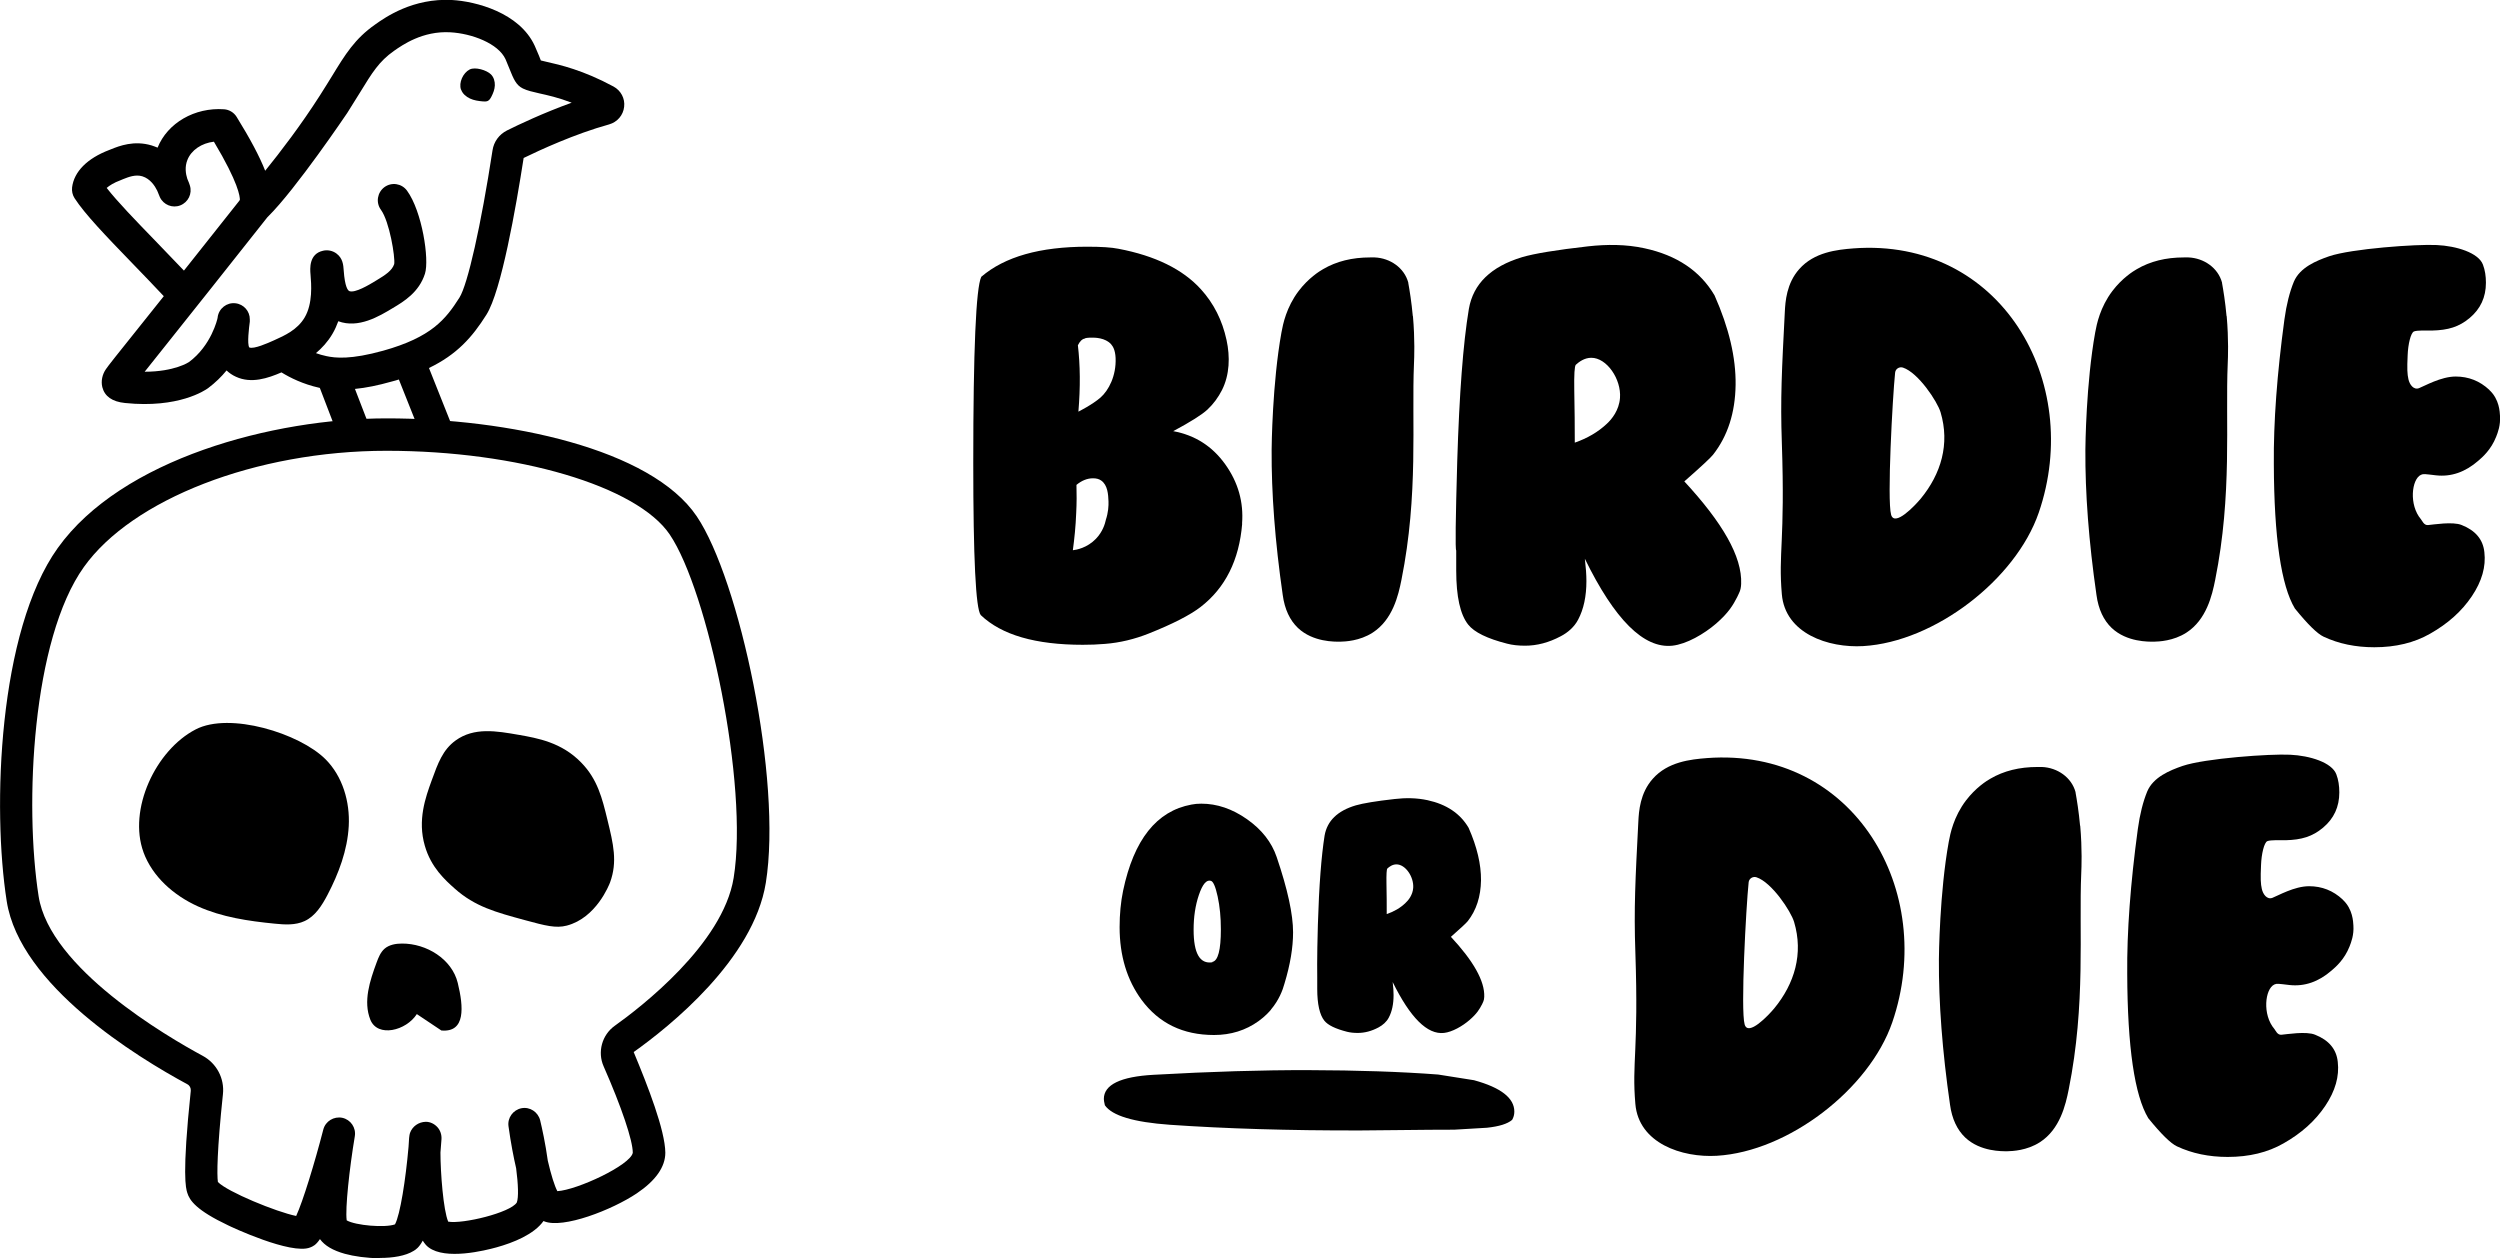 <svg viewBox="0 0 193.55 97.41" version="1.1" xmlns="http://www.w3.org/2000/svg" id="Layer_1">
  
  <defs>
    <style>
      .st0 {
        display: none;
      }
    </style>
  </defs>
  <g>
    <g>
      <path d="M29.39,97.41c-.99,0-2-.15-2.69-.34-.93-.26-1.56-.63-1.93-1.14-.32.48-.56.57-.76.65-1.46.59-6.15-1.61-6.34-1.71-2.47-1.17-2.99-1.93-3.17-2.52-.11-.36-.42-1.33.27-7.9.02-.21-.08-.41-.27-.51-3.87-2.09-12.96-7.64-13.98-14.17-1.13-7.22-.65-20.9,3.95-27.34,4.93-6.9,16.66-10.04,25.47-10.04,9.39,0,20.46,2.34,24,7.58,3.31,4.9,6.63,20.41,5.35,28.38-.96,5.94-7.47,11.14-10.23,13.1,1.1,2.64,2.43,6.05,2.45,7.79,0,1.1-.74,2.16-2.21,3.15-1.89,1.27-5.72,2.77-7.18,2.16-.01,0-.03-.01-.04-.02-.74,1.04-2.34,1.68-3.64,2.04-.9.25-3.94,1-5.26,0-.17-.12-.31-.3-.45-.52-.29.54-.55.7-.7.79-.64.4-1.62.55-2.62.55ZM26.84,94.48c.69.4,2.98.59,3.74.31.4-.73.83-3.49,1.05-6.01.02-.54.06-.92.11-1.06.18-.51.66-.86,1.23-.87.34,0,.66.16.89.41.23.25.34.59.32.93-.03.36-.05.71-.08,1.04,0,1.54.22,4.46.6,5.35,1.12.2,4.81-.69,5.31-1.48.15-.39.11-1.43-.05-2.65-.2-.87-.41-1.94-.59-3.24-.1-.66.35-1.28,1-1.41.65-.13,1.29.29,1.45.94.14.58.41,1.8.59,3.12.25,1.08.52,1.95.74,2.36,1.53-.09,5.65-2.01,5.84-2.97,0-.96-.87-3.54-2.26-6.7-.49-1.11-.12-2.43.86-3.13,1.95-1.39,8.38-6.31,9.21-11.46,1.17-7.2-2-22.22-4.95-26.58-2.54-3.75-11.76-6.48-21.92-6.48s-19.71,3.78-23.43,8.99c-4.02,5.62-4.62,18.42-3.51,25.5.87,5.57,9.94,10.86,12.7,12.35,1.08.58,1.7,1.75,1.57,2.97-.46,4.35-.47,6.26-.39,6.8.73.76,4.53,2.32,6.06,2.63.52-1.12,1.44-4.13,2.1-6.69.17-.65.82-1.04,1.47-.91.65.14,1.08.77.97,1.43-.42,2.51-.75,5.59-.63,6.49Z"></path>
      <path d="M11.1,65.96c.7,1.92,2.36,3.37,4.22,4.21s3.92,1.14,5.95,1.34c.78.08,1.6.13,2.31-.2.83-.38,1.35-1.22,1.77-2.02.87-1.66,1.55-3.47,1.65-5.34s-.47-3.84-1.8-5.17c-2.01-2.01-7.42-3.68-10.05-2.31-3.1,1.6-5.25,6.2-4.04,9.51Z"></path>
      <path d="M40.15,56.89c-1.71-.3-3.45-.6-4.88.44-.99.72-1.36,1.74-1.86,3.12-.46,1.27-1.1,3.04-.52,5.03.48,1.68,1.58,2.66,2.31,3.31,1.57,1.4,3.17,1.83,5.45,2.45,1.58.43,2.39.64,3.23.42,2.29-.6,3.28-3.16,3.35-3.34.59-1.61.25-2.99-.2-4.84-.41-1.69-.77-3.15-2.03-4.44-1.52-1.57-3.38-1.89-4.84-2.15Z"></path>
      <path d="M34.17,79.78c1.89.17,1.72-1.83,1.27-3.68-.45-1.85-2.42-3.06-4.32-3.05-.48,0-1,.09-1.36.41-.3.27-.46.67-.6,1.05-.53,1.43-1.05,3.02-.49,4.43.56,1.41,2.78.86,3.6-.43"></path>
    </g>
    <g>
      <path d="M35.7,6.94c.11.32.39.55.69.69s.64.19.98.22c.13.01.26.02.38-.03.14-.06.22-.2.29-.33.14-.27.26-.57.27-.88s-.08-.63-.3-.85c-.33-.33-1.22-.6-1.65-.38-.51.26-.86,1.02-.67,1.56Z"></path>
      <path d="M27.49,34.9c-.5,0-.98-.3-1.17-.8l-1.56-4.07s-.04,0-.05-.01c-1.25-.28-2.24-.77-2.92-1.19-1.04.45-2.33.89-3.52.34-.29-.13-.53-.3-.73-.49-.39.48-.87.95-1.43,1.37-.22.16-2.28,1.58-6.43,1.15-1-.1-1.58-.52-1.76-1.23-.11-.46-.01-.97.28-1.39.15-.23.85-1.11,2.86-3.62.49-.61,1.03-1.29,1.62-2.03-.84-.9-1.66-1.74-2.42-2.53-2.06-2.13-3.68-3.81-4.49-5.06-.16-.25-.22-.54-.19-.83.15-1.22,1.17-2.25,2.88-2.9l.15-.06c.62-.25,1.77-.7,3.13-.29.16.05.31.11.46.17.77-1.91,2.87-3.13,5.15-2.97.4.03.76.25.97.59,1.04,1.68,1.77,3.05,2.21,4.17,1.19-1.47,2.78-3.55,4.23-5.82.36-.56.67-1.07.95-1.52,1.02-1.67,1.76-2.88,3.33-3.98.8-.57,2.93-2.06,5.95-1.9,1.83.1,5.23.97,6.41,3.55.11.24.22.52.33.77.05.13.1.25.14.36.13.03.29.07.42.1,1.06.24,2.84.64,5.21,1.92.57.31.9.93.82,1.57-.07.65-.53,1.18-1.16,1.36-2.67.74-5.39,2-6.62,2.6-.6,3.85-1.73,10.31-2.88,12.13-1.1,1.75-2.29,3.09-4.45,4.13l1.86,4.67c.26.64-.06,1.37-.7,1.62-.64.25-1.37-.06-1.62-.7l-1.87-4.7c-.18.06-.37.11-.56.16-1.06.3-2,.49-2.84.57l1.18,3.06c.25.64-.07,1.37-.72,1.62-.15.06-.3.08-.45.08ZM20.73,16.79s-.02.02-.03.03c-3.19,4.04-5.85,7.38-7.7,9.7-.7.87-1.32,1.66-1.8,2.26,2.31,0,3.42-.74,3.43-.75,1.72-1.27,2.2-3.31,2.22-3.44,0,0,0-.02,0-.03.09-.68.71-1.16,1.38-1.08.64.07,1.12.62,1.11,1.25,0,.05,0,.09,0,.14,0,0,0,.02,0,.03-.06.45-.22,1.74-.04,2,.35.15,1.44-.34,1.91-.55.85-.38,1.81-.82,2.37-1.76.65-1.09.52-2.61.46-3.34-.04-.44-.13-1.6.98-1.84.35-.08.74,0,1.03.22.49.37.53.87.56,1.32.09,1.27.32,1.54.44,1.59.44.16,1.5-.47,2.07-.82.75-.45,1.24-.78,1.4-1.28.08-.53-.36-3.28-1.03-4.2-.41-.56-.28-1.34.27-1.75.56-.41,1.34-.29,1.75.27,1.17,1.6,1.74,5.33,1.39,6.43-.46,1.44-1.63,2.15-2.49,2.66-1.06.64-2.66,1.6-4.22,1.02-.12.33-.27.67-.46.99-.36.61-.81,1.09-1.27,1.48.25.09.52.17.81.23.69.15,1.89.28,4.4-.42,3.72-1.04,4.83-2.42,5.9-4.11.64-1.01,1.67-5.6,2.56-11.4.1-.67.51-1.23,1.12-1.54.88-.44,2.82-1.36,5.01-2.15-1.04-.4-1.87-.58-2.5-.72-.52-.12-.93-.21-1.28-.38-.53-.26-.72-.73-1.06-1.58-.09-.23-.19-.46-.28-.68-.56-1.23-2.62-2-4.28-2.09-2.14-.12-3.7.98-4.36,1.44-1.15.81-1.68,1.67-2.64,3.24-.29.47-.61.99-.98,1.57-.05.07-3.97,5.89-6.13,8.02ZM8.26,14.55c.81,1.04,2.2,2.48,3.78,4.11.69.72,1.43,1.48,2.2,2.29,1.26-1.59,2.69-3.39,4.25-5.36.02-.04.05-.07.08-.11.01-.25-.1-1.32-2.01-4.51-.95.11-1.75.65-2.05,1.41-.22.54-.13,1.09-.01,1.46.11.24.17.43.2.52.2.63-.13,1.3-.74,1.54-.61.24-1.3-.04-1.58-.63-.06-.13-.13-.3-.21-.51-.18-.37-.54-.92-1.15-1.11-.53-.16-1.06.05-1.49.22l-.19.08c-.54.2-.87.42-1.07.59ZM46.31,8.92s0,0,0,0c0,0,0,0,0,0Z"></path>
    </g>
  </g>
  <g>
    <g>
      <path d="M96.17,40.54c-.23,2.83-1.31,4.98-3.23,6.46-.81.62-2.15,1.31-4.01,2.05-1.08.43-2.22.71-3.38.8-.56.05-1.14.07-1.72.07-3.66,0-6.29-.76-7.9-2.3-.39-.49-.58-4.42-.58-11.79,0-8.74.21-13.54.62-14.4,1.82-1.56,4.55-2.33,8.21-2.33,1.06,0,1.87.05,2.41.16,2.85.54,4.98,1.59,6.38,3.13,1,1.1,1.66,2.41,1.99,3.94.28,1.29.24,2.68-.35,3.86-.29.57-.66,1.08-1.13,1.52-.42.39-1.3.95-2.65,1.67,1.69.31,3.03,1.17,4.03,2.57,1,1.4,1.43,2.93,1.3,4.59ZM85.61,40.26c.2-.6.22-1.11.21-1.44-.02-.53-.06-1.27-.57-1.62-.17-.12-.38-.17-.63-.17-.44,0-.87.17-1.28.51.02.68.02,1.41-.02,2.17-.04,1.04-.14,2-.26,2.89.26-.03,1.1-.17,1.79-.89.53-.55.7-1.17.76-1.44ZM86.04,26.67c-.47-.54-1.31-.53-1.5-.53-.34,0-.53.03-.58.08-.18.03-.35.19-.51.51.18,1.53.2,3.24.04,5.14,0,0,1.08-.54,1.71-1.09s1.23-1.69,1.17-3.07c-.03-.64-.23-.92-.33-1.03Z"></path>
      <path d="M109.39,24.47c.16,1.84.1,3.23.08,3.69-.19,4.44.36,10.11-.97,16.73-.24,1.21-.68,3.09-2.23,4.09-1.01.65-2.13.69-2.52.7-.41,0-2.09.04-3.26-1.06-.63-.6-1.03-1.45-1.18-2.55-.6-4.15-.88-7.9-.86-11.25,0-.21.05-5.16.76-9.08.12-.66.38-1.95,1.33-3.21.76-1,1.61-1.53,1.89-1.69,1.04-.61,2.25-.91,3.65-.91.12,0,.24,0,.35,0,1.19.05,2.29.8,2.6,1.95,0,0,0,.02,0,.03.1.56.25,1.46.35,2.57Z"></path>
      <path d="M134.49,46.23c-.31.6-.65,1.2-1.63,2.05-.93.8-2.28,1.59-3.39,1.71-2.21.23-4.46-2.01-6.77-6.73.08.67.12,1.24.12,1.73,0,1.17-.21,2.17-.64,2.98-.29.56-.79,1-1.35,1.29-.92.49-1.84.73-2.76.73-.52,0-.99-.05-1.4-.16-1.53-.39-2.53-.88-3-1.47-.62-.78-.93-2.17-.93-4.19v-1.55c-.08-.08-.05-2.39.08-6.95.16-5.15.45-9.07.9-11.76.34-1.94,1.71-3.27,4.12-4,.95-.28,2.65-.56,5.12-.84,1.45-.16,2.93-.16,4.35.15,2.51.54,4.32,1.76,5.43,3.65,1.12,2.52,1.66,4.83,1.63,6.93-.03,2.15-.61,3.96-1.75,5.41-.18.23-.92.92-2.22,2.06,2.93,3.17,4.49,5.81,4.4,7.94-.02.53-.18.72-.31,1.02ZM123.19,27.7c-.53,0-.96.33-1.19.54-.1.1-.14.76-.12,1.98.03,1.43.04,2.78.04,4.05.97-.34,1.8-.82,2.48-1.46.39-.36.95-1.05,1.02-2,.11-1.45-1.02-3.12-2.23-3.11Z"></path>
      <path d="M172.39,24.47c.16,1.84.1,3.23.08,3.69-.19,4.44.36,10.11-.97,16.73-.24,1.21-.68,3.09-2.23,4.09-1.01.65-2.13.69-2.52.7-.41,0-2.09.04-3.26-1.06-.63-.6-1.03-1.45-1.18-2.55-.6-4.15-.88-7.9-.86-11.25,0-.21.05-5.16.76-9.08.12-.66.38-1.95,1.33-3.21.76-1,1.61-1.53,1.89-1.69,1.04-.61,2.25-.91,3.65-.91.12,0,.24,0,.35,0,1.19.05,2.29.8,2.6,1.95,0,0,0,.02,0,.03.1.56.25,1.46.35,2.57Z"></path>
      <path d="M192.73,30.2c.78.72.8,1.71.82,1.99.05.74-.17,1.3-.3,1.63-.39.99-1.05,1.57-1.38,1.85-1.01.88-2.1,1.26-3.27,1.13-.88-.1-.97-.13-1.17-.04-.73.34-.94,2.34,0,3.44.1.12.23.48.55.45.37-.03,1.93-.29,2.61,0,1.06.42,1.65,1.12,1.75,2.1.13,1.12-.19,2.25-.97,3.41s-1.85,2.12-3.23,2.9c-1.22.7-2.66,1.05-4.32,1.05-1.45,0-2.76-.27-3.93-.82-.49-.23-1.23-.96-2.22-2.18-1.06-1.76-1.61-5.49-1.63-11.17-.03-3.27.25-7,.82-11.21.16-1.17.41-2.14.73-2.92.47-1.11,1.75-1.63,2.73-1.97,1.73-.59,6.8-.95,8.33-.87,1.53.07,3.24.6,3.58,1.52.16.42.23.88.23,1.4,0,1.12-.42,2.02-1.25,2.72-.83.7-1.67.95-2.92.98-.43,0-1.15-.03-1.4.07s-.46,1-.49,1.84c-.05,1.08-.03,1.45.06,1.86s.4.85.82.69,1.7-.9,2.84-.9c.99,0,1.86.34,2.6,1.03Z"></path>
      <path d="M177.37,19.97c1.61-.27,8.07-.21,9.63.17,3.45.83,4.35,5.39,1.43,7.43-1.87,1.3-4.24.05-6.18.89-.33.42-.28,2.37,0,2.85.44.73,1.39.4,2.09.54,3.03.58,3.41,5.28.47,6.41-.65.25-2.18.19-2.56.67-.26.79-.55,2.73.53,2.93,2.48.46,4.42-1.05,6.36,1.51,1.72,2.28.62,5.34-2.02,6.24-1.4.48-8.35.51-9.98.28-1.54-.21-2.36-1.32-3.06-2.59-.21-6.4-.13-12.83.12-19.21.11-2.78-.72-7.45,3.17-8.11Z" class="st0"></path>
      <path d="M143.49,19.23c11.39-.85,17.84,10.3,14.35,20.46-1.79,5.19-8.06,10-13.58,10.33-2.71.16-6.05-.97-6.31-4.01-.28-3.25.26-4.04,0-11.73-.12-3.42,0-5.65.23-10.13.04-.8.13-2.21,1.12-3.32,1.16-1.31,2.91-1.5,4.2-1.6ZM147.33,28.46c-.28-.09-.58.09-.61.39-.2,1.93-.63,9.88-.31,11,.27.96,1.84-.7,2.29-1.24,1.58-1.92,2.27-4.24,1.54-6.69-.25-.84-1.73-3.07-2.91-3.46Z"></path>
    </g>
    <g>
      <g>
        <path d="M112.59,87.46c-1.14,0-2.52.01-4.15.03-1.63.02-2.69.03-3.16.03-5.48.01-10.39-.14-14.71-.44-2.8-.2-4.47-.7-5.03-1.51-.06-.24-.08-.41-.08-.49,0-1.1,1.29-1.73,3.86-1.87,4.43-.25,8.43-.37,12.01-.36,3.77.01,7.11.12,10.01.34l2.78.44c2.08.57,3.12,1.38,3.12,2.43,0,.24-.06.45-.17.64-.36.31-1.01.51-1.95.61l-2.53.15Z"></path>
        <g>
          <path d="M98.4,78.17c-.12.14-.45.52-.97.89-.99.71-2.14,1.07-3.44,1.07-2.41,0-4.27-.91-5.61-2.72-1.13-1.54-1.7-3.42-1.7-5.63,0-1.01.09-1.95.27-2.82.83-3.95,2.59-6.17,5.29-6.67.24-.05.5-.07.77-.07,1.21,0,2.39.4,3.53,1.2,1.14.8,1.91,1.78,2.3,2.93.85,2.5,1.27,4.44,1.27,5.83,0,1.18-.22,2.5-.66,3.95-.14.53-.44,1.31-1.06,2.04ZM93.86,74.49v-.02c.44-.08.66-.92.66-2.52,0-.92-.08-1.77-.25-2.55-.17-.78-.35-1.18-.54-1.21-.33-.09-.63.27-.91,1.09s-.41,1.72-.41,2.7c0,1.83.48,2.67,1.45,2.52Z"></path>
          <path d="M114.73,77.77c-.18.35-.38.7-.96,1.2-.54.47-1.34.93-1.98,1-1.29.14-2.61-1.18-3.97-3.94.05.39.07.73.07,1.01,0,.69-.12,1.27-.37,1.74-.17.33-.46.58-.79.76-.54.29-1.08.43-1.62.43-.3,0-.58-.03-.82-.09-.9-.23-1.48-.51-1.76-.86-.36-.45-.55-1.27-.55-2.46v-.91s-.03-1.4.05-4.07c.09-3.02.27-5.31.52-6.89.2-1.14,1-1.92,2.42-2.34.56-.16,1.56-.33,3-.49.85-.1,1.72-.09,2.55.09,1.47.32,2.53,1.03,3.18,2.14.65,1.47.97,2.83.96,4.06-.02,1.26-.36,2.32-1.03,3.17-.11.14-.54.54-1.3,1.21,1.72,1.85,2.63,3.41,2.58,4.65-.01.31-.11.42-.18.6ZM108.11,66.92c-.31,0-.56.19-.7.32-.06.06-.08.45-.07,1.16.02.84.02,1.63.02,2.37.57-.2,1.06-.48,1.45-.86.23-.21.56-.62.6-1.17.06-.85-.6-1.83-1.31-1.82Z"></path>
        </g>
      </g>
      <path d="M161.05,63.92c.16,1.84.1,3.23.08,3.69-.19,4.44.36,10.11-.97,16.73-.24,1.21-.68,3.09-2.23,4.09-1.01.65-2.13.69-2.52.7-.41,0-2.09.04-3.26-1.06-.63-.6-1.03-1.45-1.18-2.55-.6-4.15-.88-7.9-.86-11.25,0-.21.05-5.16.76-9.08.12-.66.38-1.95,1.33-3.21.76-1,1.61-1.53,1.89-1.69,1.04-.61,2.25-.91,3.65-.91.12,0,.24,0,.35,0,1.19.05,2.29.8,2.6,1.95,0,0,0,.02,0,.03.1.56.25,1.46.35,2.57Z"></path>
      <path d="M181.38,69.66c.78.72.8,1.71.82,1.99.05.74-.17,1.3-.3,1.63-.39.99-1.05,1.57-1.38,1.85-1.01.88-2.1,1.26-3.27,1.13-.88-.1-.97-.13-1.17-.04-.73.34-.94,2.34,0,3.44.1.12.23.48.55.45.37-.03,1.93-.29,2.61,0,1.06.42,1.65,1.12,1.75,2.1.13,1.12-.19,2.25-.97,3.41s-1.85,2.12-3.23,2.9c-1.22.7-2.66,1.05-4.32,1.05-1.45,0-2.76-.27-3.93-.82-.49-.23-1.23-.96-2.22-2.18-1.06-1.76-1.61-5.49-1.63-11.17-.03-3.27.25-7,.82-11.21.16-1.17.41-2.14.73-2.92.47-1.11,1.75-1.63,2.73-1.97,1.73-.59,6.8-.95,8.33-.87,1.53.07,3.24.6,3.58,1.52.16.42.23.88.23,1.4,0,1.12-.42,2.02-1.25,2.72-.83.7-1.67.95-2.92.98-.43,0-1.15-.03-1.4.07s-.46,1-.49,1.84c-.05,1.08-.03,1.45.06,1.86s.4.85.82.69,1.7-.9,2.84-.9c.99,0,1.86.34,2.6,1.03Z"></path>
      <path d="M132.15,58.69c11.39-.85,17.84,10.3,14.35,20.46-1.79,5.19-8.06,10-13.58,10.33-2.71.16-6.05-.97-6.31-4.01-.28-3.25.26-4.04,0-11.73-.12-3.42,0-5.65.23-10.13.04-.8.13-2.21,1.12-3.32,1.16-1.31,2.91-1.5,4.2-1.6ZM135.99,67.92c-.28-.09-.58.09-.61.39-.2,1.93-.63,9.88-.31,11,.27.96,1.84-.7,2.29-1.24,1.58-1.92,2.27-4.24,1.54-6.69-.25-.84-1.73-3.07-2.91-3.46Z"></path>
    </g>
  </g>
</svg>